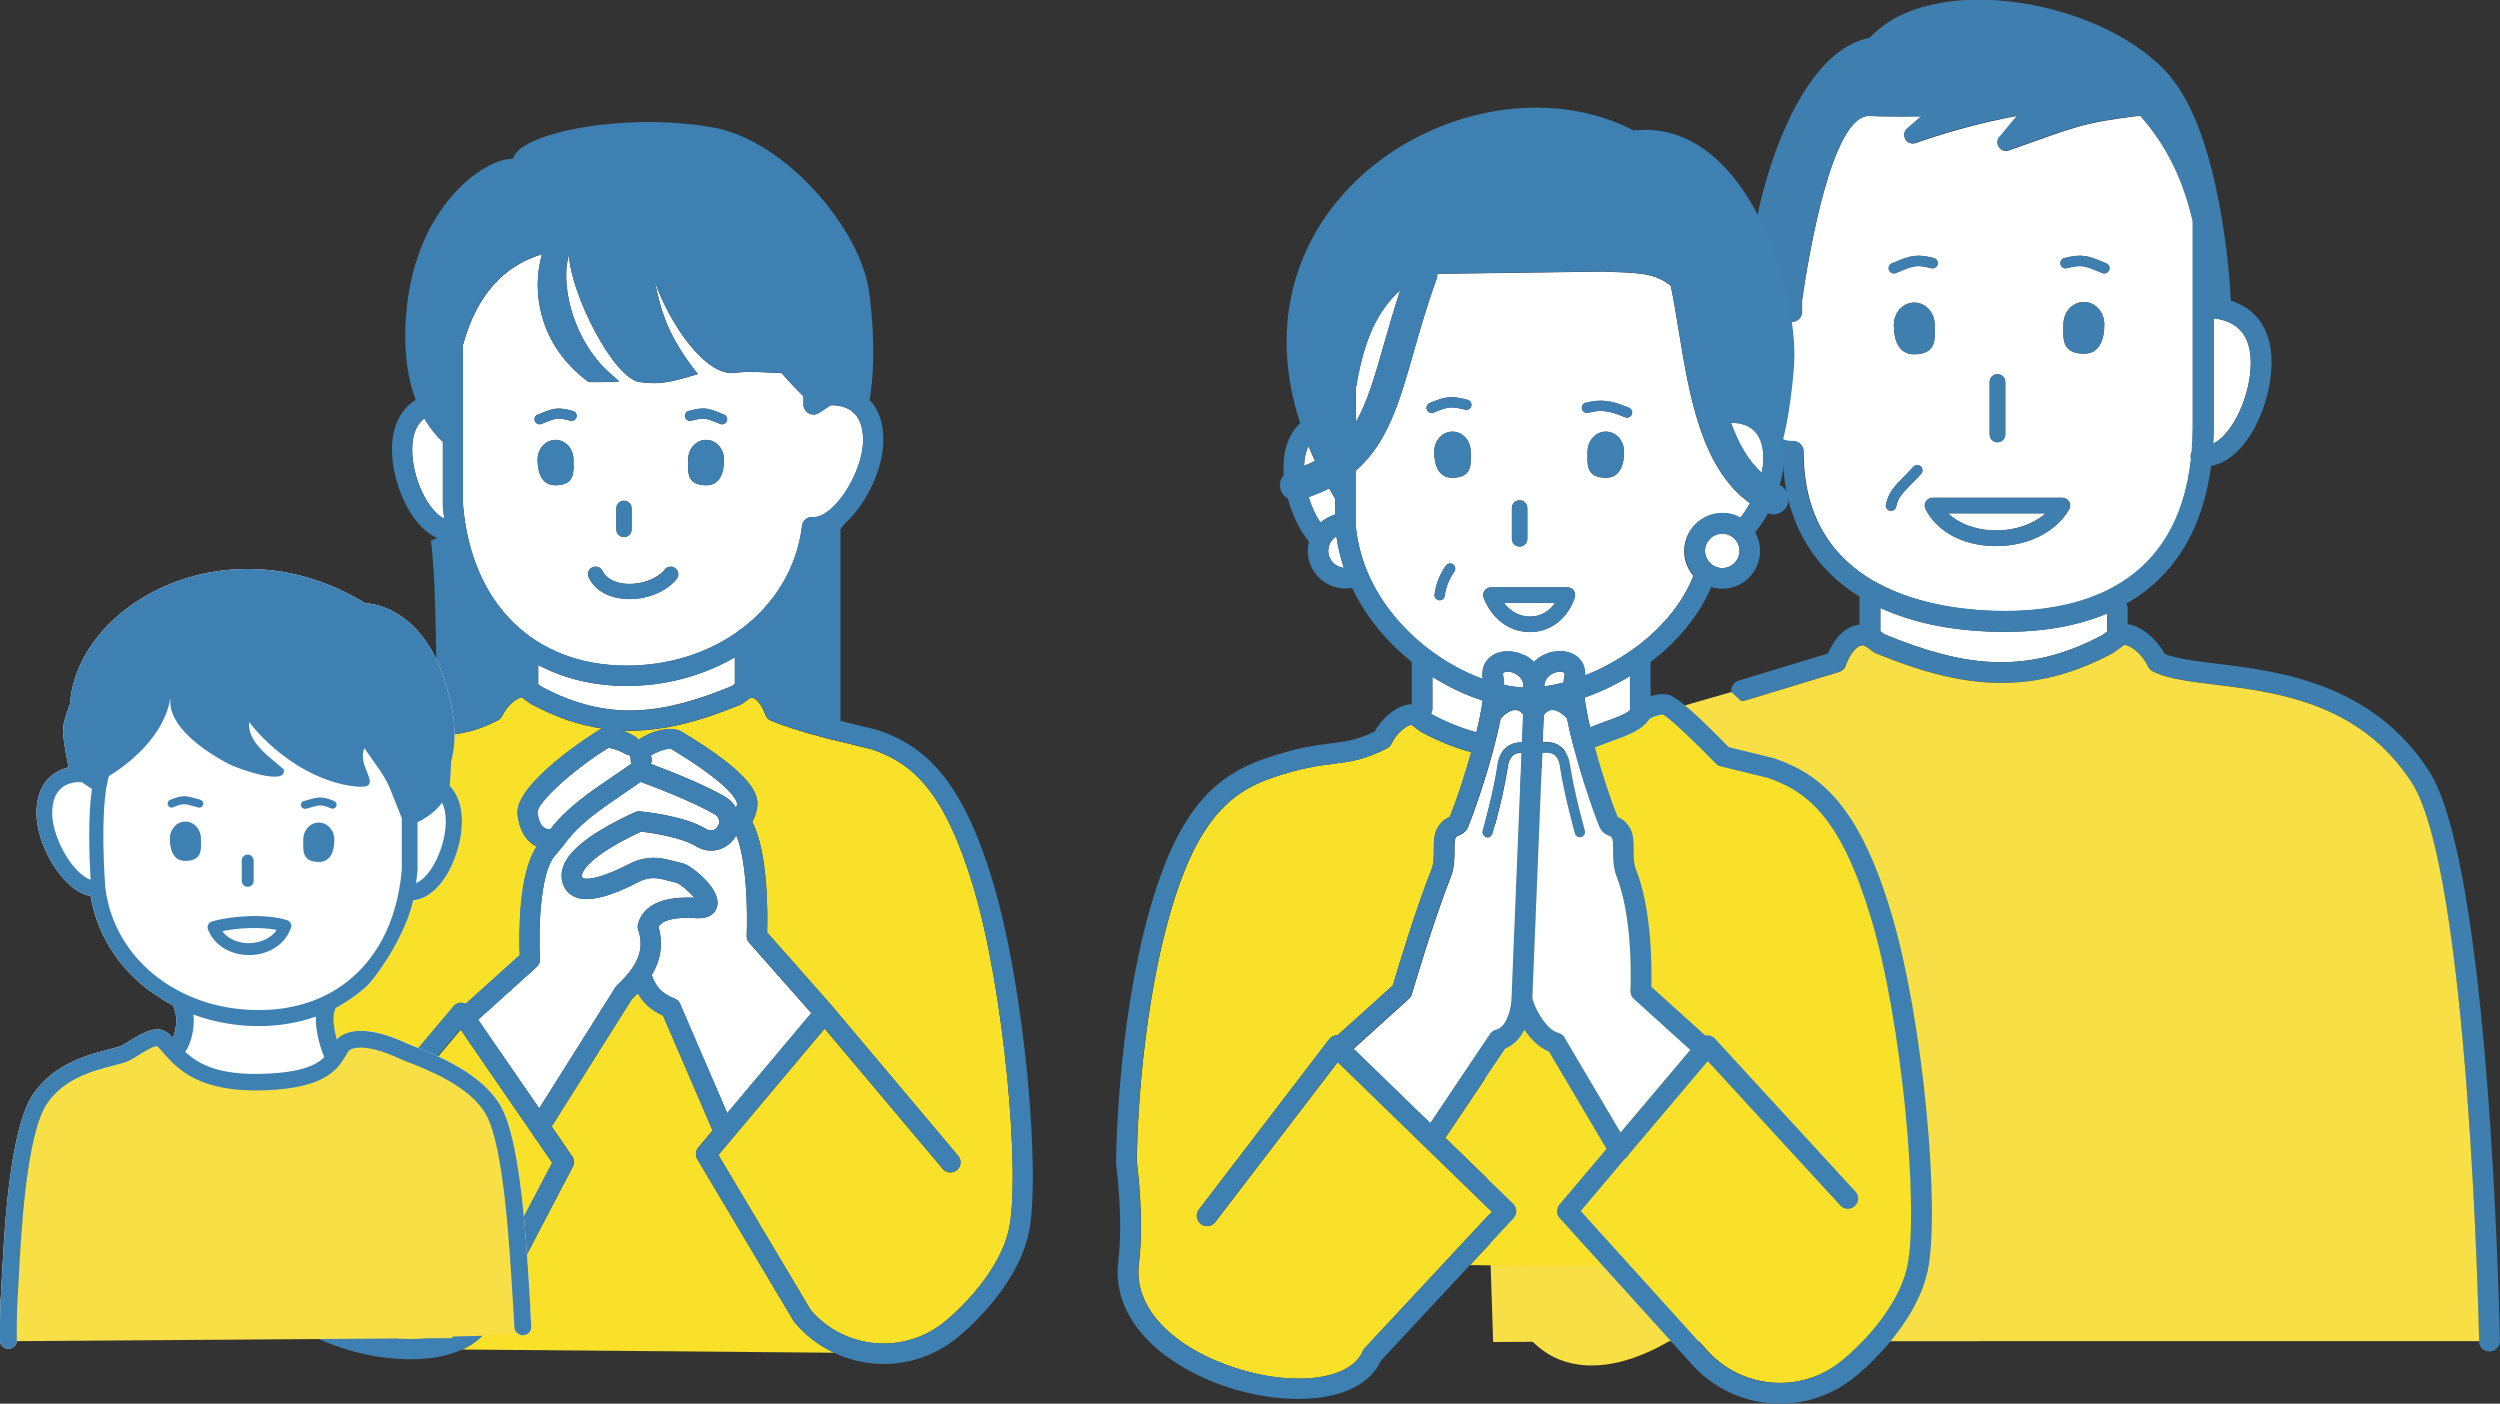 <?xml version="1.0" encoding="UTF-8"?>
<svg id="_レイヤー_2" data-name="レイヤー 2" xmlns="http://www.w3.org/2000/svg" viewBox="0 0 249.44 140.05">
  <rect x="0" y="0" width="249.44" height="140.05" fill="#333333" stroke="none"/>
  <defs>
    <style>
      .cls-1 {
        fill: #3e80b2;
      }

      .cls-2 {
        fill: #fff;
      }

      .cls-3 {
        fill: #f8e128;
      }

      .cls-4 {
        fill: #3e7fb0;
      }

      .cls-5 {
        fill: #f7df45;
      }
    </style>
  </defs>
  <g id="_修正" data-name="修正">
    <g>
      <path class="cls-2" d="M73.01,68.47s.08-.06.12-.09c.06-.04.12-.09.19-.15v-2.65c-3.18,1.85-6.93,2.86-10.79,2.86-3.3,0-6.27-.73-8.83-2.09v1.92l.34.25c6.77,3.62,12.29,2.67,18.96-.06Z"/>
      <path class="cls-3" d="M94.06,116.62l-11.78-13.99-10.6,12.61,9.21,15.47c3.41,3.98,9.42,4.48,13.44,1.1,0,0,0,0,.01,0,0,0,0,0,.01-.01.05-.04,5.22-4.2,6.31-9.14,1.18-5.36-.46-23.96-3.56-34.21-2.86-9.46-5.98-12.25-10.08-13.67l-4.63-1.13s0,0,0,0c0,0,0,0,0,0-2.26-.59-4.36-1.26-5.48-1.74-.27-.12-.48-.34-.56-.62-.16-.49-.72-1.6-1.34-1.67-.15-.02-.46.23-.62.36-.18.14-.34.27-.55.35-4.05,1.66-7.83,2.72-11.73,2.57.77.27,1.36.66,1.37.67.09.08.16.17.21.27,1.19-.86,3.23-1.48,4.34-.82,6.92,4.17,7.66,6.15,7.53,7.41-.06.57-.23,1.09-.51,1.57,1.6,3.02,1.55,9.24,1.49,11.04l6.51,7.37s0,0,0,.01c0,0,0,0,0,0l12.55,14.91c.36.43.3,1.06-.12,1.42-.43.36-1.06.3-1.42-.12Z"/>
      <path class="cls-3" d="M49.14,131.73c-.58,1.35-1.66,2.3-3.03,2.92l37.13.32c-1.47-.69-2.83-1.7-3.94-3.02-.04-.04-.07-.09-.1-.13l-9.62-16.16c-.22-.37-.18-.84.09-1.17l1.43-1.7-4.94-11.46c-1.25-.58-2-1.32-2.52-2.24-.19.2-.38.4-.6.6l-8,12.7,2.05,2.98c.21.31.24.71.06,1.04l-8.02,15.31Z"/>
      <path class="cls-2" d="M47.71,101.75l6.09,8.84,7.6-12.07c.05-.07.1-.14.16-.2.66-.62,1.16-1.18,1.53-1.73.86-1.27,1.05-2.48.59-3.81-.07-.19-.07-.4-.02-.59.75-2.72,4.23-2.65,5.37-2.63.04,0,.09,0,.13.01.04,0,.08.01.12.02-.43-.55-1.22-1.26-1.73-1.51l-1.56-.38c-.76-.18-1.55-.09-2.23.27-2.81,1.47-4.89,2.01-6.17,1.6-.57-.18-1.01-.55-1.28-1.06-.32-.63-.37-1.33-.12-2.03.59-1.72,2.94-3.5,7.16-5.44.16-.07.34-.11.51-.09.18.02,4.37.4,6.64,1.78.31.19.68.16.93-.06l.05-.05c.2-.19.3-.45.27-.72-.03-.27-.18-.5-.41-.64-2.32-1.33-6.09-2.76-7.42-3.25-.51.35-1,.68-1.47,1.01-2.62,1.78-4.7,3.19-6.21,5.3-.01.02-.03.04-.04.05l-.88,1.06s0,0,0,0c0,0,0,0,0,0-1.39,1.64-1.62,7.14-1.44,10.23.02.31-.1.6-.33.81l-5.84,5.27Z"/>
      <path class="cls-2" d="M73.46,83.34c-.15.28-.35.54-.6.77l-.05.05c-.92.83-2.26.95-3.34.29-1.44-.88-4.25-1.33-5.51-1.47-4.88,2.28-5.71,3.75-5.85,4.15-.08.22-.04.35.01.45,0,.01.02.03.09.06.52.16,2.05-.12,4.63-1.46,1.11-.58,2.4-.74,3.63-.44l1.65.4c.05.01.11.03.16.05.99.42,3.74,2.62,3.26,4.29-.18.64-.78,1.34-2.61,1.09-2.4-.03-3.03.52-3.23.91.48,1.67.25,3.25-.67,4.81.41,1.15.92,1.81,2.28,2.35.25.1.45.29.55.54l4.7,10.9,8.39-9.99-6.2-7.02c-.17-.2-.26-.45-.25-.71.09-2.08.04-7.46-1.04-10Z"/>
      <path class="cls-2" d="M72.37,79.51c.47.27.84.66,1.08,1.11.04-.13.07-.26.09-.41,0-.06.07-1.48-6.56-5.48-.34-.12-1.45.26-2.04.65.06.13.09.27.09.42s-.03.29-.09.42c1.58.59,5.12,1.95,7.43,3.28Z"/>
      <path class="cls-2" d="M62.81,75.32c-.2,0-.4-.06-.58-.18-.38-.23-1.25-.54-1.55-.5-3.36,2.04-7.11,5.44-7.05,6.42.07.73.29,1.24.63,1.5.17.13.39.2.64.2,1.68-2.18,3.79-3.62,6.43-5.41.54-.37,1.1-.75,1.68-1.15-.06-.13-.09-.27-.09-.42,0-.05,0-.1.01-.14-.06-.1-.1-.2-.13-.31Z"/>
      <path class="cls-2" d="M62.22,75.13s-.05-.04-.08-.06c.01.01.04.04.08.06Z"/>
      <path class="cls-2" d="M46.2,34.36v16c.83,9.91,7.09,16.06,16.33,16.06,4.21,0,8.04-1.24,11.04-3.36.1-.12.23-.21.37-.27,3.34-2.49,5.59-6.11,6.09-10.33,0-.03.01-.05.02-.08,0-.03.01-.07.02-.1,0-.03.02-.06.03-.08.01-.03.03-.07.05-.1.01-.02.03-.04.04-.06.02-.03.04-.07.07-.1.01-.01.03-.03.04-.04.03-.03.07-.07.1-.1,0,0,.02-.01.03-.02.04-.03.09-.06.14-.09,0,0,.01,0,.02,0,.05-.03.1-.05.16-.06,0,0,.02,0,.03,0,.05-.01.11-.02.16-.03.02,0,.05,0,.07,0,.04,0,.07,0,.11,0,.53.04,1.19-.27,1.88-.9,1.72-1.57,3.12-4.61,3.12-6.77,0-2.88-1.71-3.49-3.14-3.49-.04,0-.08,0-.11,0-.06.04-.15.1-.24.16-.2.14-.49.34-.92.61-.02.01-.04.02-.06.03-.03.02-.07.04-.11.05-.03.01-.06.02-.09.03-.03,0-.06.02-.09.03-.04,0-.08,0-.12.01-.02,0-.04,0-.07,0,0,0,0,0-.01,0-.04,0-.08,0-.12-.01-.02,0-.05,0-.07,0-.03,0-.07-.02-.1-.03-.03,0-.06-.02-.09-.03-.03-.01-.06-.03-.09-.05-.03-.02-.06-.03-.08-.05-.03-.02-.05-.04-.07-.06-.03-.02-.05-.04-.08-.07-.02-.02-.03-.04-.05-.06-.03-.03-.06-.06-.08-.1,0,0,0,0,0,0-.01-.02-.02-.04-.03-.06-.02-.04-.04-.07-.06-.11-.01-.03-.02-.06-.03-.09,0-.03-.02-.06-.03-.1,0-.04,0-.08-.01-.12,0-.02,0-.04,0-.07v-.8c-.75-.72-1.48-1.51-2.2-2.34-1.2.03-2.95-.24-4.6,0-2.98.41-6.58-4.92-8.05-9.16.67,3.22,1.39,5.58,4.31,9.28-2.12.6-3.49,1.15-5.83.79-2.63-.4-6.87-8.85-7.03-12.7-.82,2.67.17,7.69,3.32,11.08.47.51,1.71,1.57,1.71,1.57,0,0-2.94.15-3.14,0-4.84-3.6-5.67-8.93-4.58-12.7-3.82,1.16-6.51,4.07-7.87,9.01ZM70.45,48.42c-2.04-.01-1.79-1.47-1.79-2.56s.8-1.97,1.79-1.97,1.79.88,1.79,1.97-.29,2.57-1.79,2.56ZM68.73,41c1.56-.4,1.88-.3,3.35.31l.16.06c.26.11.38.4.27.66-.08.19-.27.31-.47.31-.06,0-.13-.01-.19-.04l-.16-.06c-1.33-.55-1.43-.59-2.72-.26-.27.07-.54-.09-.61-.36-.07-.27.09-.54.36-.61ZM61.5,50.72c0-.42.34-.76.76-.76s.76.34.76.76v2.11c0,.42-.34.76-.76.76s-.76-.34-.76-.76v-2.11ZM59.1,56.61c.38-.18.83-.03,1.01.35.47.95,1.57,1.21,2.18,1.27,1.54.17,3.28-.44,4.04-1.41.26-.33.74-.38,1.06-.12.33.26.38.74.12,1.06-.98,1.23-2.84,2.01-4.7,2.01-.23,0-.46-.01-.69-.04-1.6-.17-2.8-.92-3.38-2.11-.18-.38-.03-.83.35-1.01ZM55.43,48.42c-1.5,0-1.79-1.47-1.79-2.56s.8-1.97,1.79-1.97,1.79.88,1.79,1.97.25,2.54-1.79,2.56ZM53.65,41.37l.16-.06c1.47-.61,1.79-.71,3.35-.31.27.07.43.34.36.61s-.34.43-.61.36c-1.28-.33-1.39-.28-2.72.26l-.16.06c-.06.03-.13.04-.19.04-.2,0-.39-.12-.47-.31-.11-.26.02-.55.27-.66Z"/>
      <path class="cls-3" d="M59.68,72.88c.14-.08.29-.14.44-.18-2.28-.33-4.61-1.1-7.09-2.43-.04-.02-.08-.05-.12-.07l-.85-.62c-.41.05-1.37.67-1.94,1.84-.1.2-.25.36-.45.46-2.21,1.13-3.61,1.31-5.24,1.51-1.47.19-3.14.4-5.99,1.37-4.18,1.43-7.5,4.3-10.12,13.66-3.01,10.78-3.16,22.95-3.16,23.95.09.7.73,5.8.21,9.99-.65,5.18,4.84,9.04,10.57,10.56,5.5,1.46,10.28.62,11.38-2,.01-.03.02-.05.04-.08l7.76-14.8-2.08-3.02s0,0,0-.01l-7.07-10.27-13.13,15.59c-.36.43-1,.48-1.42.12-.43-.36-.48-1-.12-1.42l13.98-16.6c.2-.24.51-.38.82-.36.14,0,.27.05.39.11l5.39-4.86c-.08-1.91-.17-8.13,1.7-10.84-.17-.09-.34-.18-.5-.3-.56-.42-1.25-1.27-1.42-2.9-.33-3.16,7.97-8.32,8.05-8.37Z"/>
      <path class="cls-2" d="M42.34,41.75c-.81.63-1.21,1.65-1.21,3.07,0,2.92,1.54,6.08,3.2,6.95-.06-.42-.11-.85-.14-1.29,0-.03,0-.06,0-.08v-6.32c-.54-.48-1.21-1.23-1.84-2.33Z"/>
      <path class="cls-1" d="M57.22,45.86c0-1.09-.8-1.97-1.79-1.97s-1.79.88-1.79,1.97.29,2.57,1.79,2.56c2.04-.01,1.79-1.47,1.79-2.56Z"/>
      <path class="cls-1" d="M53.84,42.34c.06,0,.13-.01.19-.04l.16-.06c1.33-.55,1.43-.59,2.72-.26.27.07.54-.09.61-.36s-.09-.54-.36-.61c-1.56-.4-1.88-.3-3.35.31l-.16.06c-.26.11-.38.4-.27.66.08.19.27.31.47.31Z"/>
      <path class="cls-1" d="M72.24,45.86c0-1.09-.8-1.97-1.79-1.97s-1.79.88-1.79,1.97-.25,2.54,1.79,2.56c1.5,0,1.79-1.47,1.79-2.56Z"/>
      <path class="cls-1" d="M68.98,41.97c1.28-.33,1.39-.28,2.72.26l.16.06c.06.03.13.04.19.04.2,0,.39-.12.47-.31.11-.26-.02-.55-.27-.66l-.16-.06c-1.47-.61-1.79-.71-3.35-.31-.27.07-.43.34-.36.61.07.27.34.43.61.36Z"/>
      <path class="cls-1" d="M63.01,52.83v-2.11c0-.42-.34-.76-.76-.76s-.76.34-.76.76v2.11c0,.42.34.76.76.76s.76-.34.76-.76Z"/>
      <path class="cls-1" d="M62.13,59.74c.23.02.46.04.69.04,1.86,0,3.72-.78,4.7-2.01.26-.33.2-.8-.12-1.06-.33-.26-.8-.2-1.06.12-.77.97-2.51,1.58-4.04,1.41-.61-.07-1.71-.32-2.18-1.27-.18-.38-.64-.53-1.01-.35-.38.18-.53.64-.35,1.01.58,1.19,1.78,1.94,3.38,2.11Z"/>
      <path class="cls-1" d="M37.78,72.84c-4.79,1.64-8.56,4.82-11.41,15.03-3.2,11.46-3.24,24.43-3.24,24.56,0,.05,0,.09,0,.14,0,.05.73,5.39.21,9.54-.8,6.39,5.48,11.01,12.05,12.76,1.8.48,3.72.75,5.57.75,1.89,0,3.68-.29,5.14-.96,1.37-.62,2.45-1.57,3.03-2.92l8.02-15.31c.17-.33.15-.73-.06-1.04l-2.05-2.98,8-12.7c.21-.2.41-.41.6-.6.52.92,1.27,1.67,2.52,2.24l4.94,11.46-1.43,1.7c-.28.33-.31.8-.09,1.17l9.62,16.16s.06.09.1.13c1.12,1.33,2.47,2.33,3.94,3.02,1.55.73,3.24,1.1,4.93,1.1,2.63,0,5.27-.89,7.43-2.7,0,0,0,0,0,0,.24-.19,5.78-4.64,7.03-10.29,1.24-5.64-.34-24.45-3.6-35.23-3.11-10.28-6.81-13.43-11.4-15.01-.03,0-.06-.02-.09-.03l-3.68-.9v-19.09s.15-.34.51-.67c2.15-1.97,3.77-5.52,3.77-8.26,0-1.84-.55-3.14-1.38-4.02.34-1.87.65-5.29-.03-10.68-.77-6.2-8.26-15.22-15.67-16.51-8.79-1.54-19.33.57-19.88,3.16-2.59-.18-9.73,4.5-10.64,15.33-.33,3.83.16,6.66.93,8.71-1.53.97-2.36,2.65-2.36,4.93,0,3.19,1.71,7.6,4.5,8.85l-.61.25c.56,4.47.56,14.34.54,17.53-1.39.19-3.13.48-5.76,1.38ZM63.66,92.19c-.05.2-.05.4.02.59.45,1.33.27,2.54-.59,3.81-.37.55-.87,1.11-1.53,1.73-.06.06-.12.12-.16.2l-7.6,12.07-6.09-8.84,5.84-5.27c.23-.21.35-.5.33-.81-.18-3.09.06-8.59,1.44-10.23,0,0,0,0,0,0,0,0,0,0,0,0l.88-1.06s.03-.04.04-.05c1.52-2.11,3.59-3.52,6.21-5.3.47-.32.96-.66,1.47-1.01,1.33.49,5.11,1.92,7.42,3.25.23.14.39.37.41.64.03.27-.07.54-.27.72l-.05.05c-.25.22-.62.25-.93.06-2.28-1.38-6.47-1.76-6.64-1.78-.18-.02-.35.02-.51.09-4.22,1.95-6.57,3.73-7.16,5.44-.24.7-.2,1.4.12,2.03.26.51.7.88,1.28,1.06,1.28.41,3.36-.13,6.17-1.6.68-.35,1.47-.45,2.23-.27l1.56.38c.51.25,1.3.96,1.73,1.51-.04,0-.08-.01-.12-.02-.04,0-.09-.01-.13-.01-1.14-.02-4.62-.09-5.37,2.63ZM62.23,75.14c.17.12.38.18.58.18.03.11.07.22.13.31,0,.05-.01.1-.01.14,0,.15.03.29.09.42-.58.4-1.14.79-1.68,1.15-2.64,1.79-4.75,3.23-6.43,5.41-.25,0-.47-.07-.64-.2-.34-.26-.56-.78-.63-1.5-.06-.97,3.69-4.38,7.05-6.42.3-.04,1.17.28,1.55.5ZM62.14,75.07s.05.04.08.06c-.04-.03-.06-.05-.08-.06ZM64.94,75.39c.59-.39,1.7-.77,2.04-.65,6.63,4,6.57,5.42,6.56,5.48-.02.15-.05.28-.09.41-.25-.46-.61-.84-1.08-1.11-2.32-1.33-5.85-2.7-7.43-3.28.06-.13.09-.27.09-.42s-.04-.29-.09-.42ZM67.86,100.17c-.11-.25-.3-.44-.55-.54-1.36-.54-1.86-1.19-2.28-2.35.92-1.56,1.15-3.14.67-4.81.2-.39.83-.93,3.23-.91,1.83.25,2.43-.45,2.61-1.09.47-1.68-2.27-3.87-3.26-4.29-.05-.02-.1-.04-.16-.05l-1.65-.4c-1.23-.3-2.52-.14-3.63.44-2.58,1.35-4.11,1.63-4.63,1.46-.08-.02-.08-.04-.09-.06-.05-.1-.09-.23-.01-.45.14-.4.97-1.87,5.85-4.15,1.26.14,4.07.59,5.51,1.47,1.08.66,2.42.54,3.34-.29l.05-.05c.25-.22.45-.48.6-.77,1.08,2.54,1.13,7.93,1.04,10-.01.26.08.52.25.71l6.2,7.02-8.39,9.99-4.7-10.9ZM87.02,74.77c4.1,1.41,7.22,4.21,10.08,13.67,3.1,10.25,4.74,28.85,3.56,34.21-1.09,4.94-6.26,9.1-6.31,9.14,0,0,0,0-.01.01,0,0,0,0-.01,0-4.02,3.38-10.03,2.89-13.44-1.1l-9.21-15.47,10.6-12.61,11.78,13.99c.36.43,1,.48,1.42.12.43-.36.48-1,.12-1.42l-12.55-14.91s0,0,0,0c0,0,0,0,0-.01l-6.51-7.37c.05-1.8.11-8.02-1.49-11.04.27-.47.45-1,.51-1.57.13-1.26-.61-3.24-7.53-7.41-1.11-.66-3.14-.04-4.34.82-.05-.1-.12-.19-.21-.27-.01,0-.6-.4-1.37-.67,3.9.15,7.68-.92,11.73-2.57.21-.08.37-.21.55-.35.17-.13.48-.38.62-.36.63.07,1.19,1.18,1.34,1.67.09.28.29.51.56.62,1.12.48,3.22,1.15,5.48,1.74,0,0,0,0,0,0,0,0,0,0,0,0l4.63,1.13ZM54.04,68.52l-.34-.25v-1.92c2.56,1.35,5.54,2.09,8.83,2.09,3.86,0,7.61-1,10.79-2.86v2.65c-.07.05-.13.1-.19.15-.05.04-.09.07-.12.09-6.68,2.73-12.19,3.68-18.96.06ZM46.2,34.36c1.36-4.94,4.04-7.85,7.87-9.01-1.09,3.78-.26,9.1,4.58,12.7.2.15,3.14,0,3.14,0,0,0-1.24-1.06-1.71-1.57-3.15-3.39-4.14-8.41-3.32-11.08.16,3.85,4.41,12.3,7.03,12.7,2.34.36,3.71-.19,5.83-.79-2.92-3.69-3.64-6.06-4.31-9.28,1.47,4.25,5.07,9.57,8.05,9.16,1.65-.23,3.4.04,4.6,0,.73.83,1.46,1.61,2.2,2.34v.8s0,.04,0,.07c0,.04,0,.08.01.12,0,.03.02.06.03.1,0,.03.02.06.03.09.02.04.04.07.06.11.01.02.02.04.03.06,0,0,0,0,0,0,.02.04.05.07.08.1.02.02.03.04.05.06.02.02.05.04.08.07.02.02.05.04.07.06.03.02.06.03.08.05.03.02.06.03.09.05.03.01.06.02.09.03.03.01.06.02.1.03.02,0,.05,0,.07,0,.04,0,.08.01.12.01,0,0,0,0,.01,0,.02,0,.04,0,.07,0,.04,0,.08,0,.12-.01.03,0,.06-.02.09-.03.03,0,.06-.02.09-.03.04-.01.07-.03.11-.05.02-.01.04-.02.06-.03.43-.27.71-.47.92-.61.09-.06.18-.13.24-.16.03,0,.07,0,.11,0,1.43,0,3.14.6,3.14,3.49,0,2.16-1.4,5.2-3.12,6.77-.69.63-1.36.94-1.88.9-.04,0-.07,0-.11,0-.02,0-.05,0-.07,0-.05,0-.11.02-.16.03,0,0-.02,0-.03,0-.06.02-.11.04-.16.06,0,0-.01,0-.02,0-.05.03-.09.06-.14.09,0,0-.02.01-.03.02-.04.03-.07.06-.1.1-.01.01-.03.02-.04.04-.03.03-.05.07-.07.1-.01.02-.03.04-.04.06-.02.03-.03.07-.05.1-.01.03-.02.05-.03.08-.01.03-.02.07-.02.1,0,.03-.01.05-.02.08-.51,4.22-2.76,7.84-6.09,10.33-.15.06-.27.15-.37.27-3.01,2.12-6.83,3.36-11.04,3.36-9.24,0-15.5-6.15-16.33-16.06v-16ZM41.13,44.82c0-1.42.4-2.44,1.21-3.07.63,1.09,1.31,1.84,1.84,2.33v6.32s0,.06,0,.08c.04.44.09.86.14,1.29-1.66-.87-3.2-4.03-3.2-6.95ZM44.42,73.38c1.63-.2,3.03-.38,5.24-1.51.2-.1.35-.26.45-.46.57-1.18,1.54-1.8,1.94-1.84l.85.62s.08.05.12.07c2.47,1.33,4.81,2.1,7.09,2.43-.15.04-.3.1-.44.18-.08.05-8.38,5.21-8.05,8.37.17,1.64.86,2.48,1.42,2.9.16.12.33.22.5.3-1.86,2.71-1.77,8.93-1.7,10.84l-5.39,4.86c-.12-.06-.25-.1-.39-.11-.31-.02-.62.12-.82.36l-13.98,16.6c-.36.43-.3,1.06.12,1.42.43.36,1.06.3,1.42-.12l13.13-15.59,7.07,10.27s0,0,0,.01l2.08,3.02-7.76,14.8s-.03.05-.04.08c-1.09,2.62-5.88,3.46-11.38,2-5.73-1.52-11.21-5.38-10.57-10.56.52-4.19-.11-9.29-.21-9.99,0-1,.15-13.17,3.16-23.95,2.61-9.36,5.94-12.23,10.12-13.66,2.85-.97,4.52-1.18,5.99-1.37Z"/>
    </g>
    <g>
      <g>
        <path class="cls-2" d="M188.03,63.29c7.66,3.13,13.98,4.22,21.76.06l.44-.33v-1.81c-2.86,1.21-6.27,1.83-10.19,1.83-4.87,0-9.05-.83-12.43-2.39v2.32c.1.07.19.14.26.2.06.05.11.09.15.12Z"/>
        <path class="cls-2" d="M191.67,11.61c-2.26.03-4.1.02-5.09-.04-3.77-.24-6.11,13.83-6.77,18.39v1.13s0,.05,0,.07c0,.04,0,.08-.01.12,0,.03-.02.07-.03.1,0,.03-.02.06-.03.1-.02.04-.04.08-.06.11-.01.02-.02.04-.03.06,0,0,0,0,0,0-.02.04-.05.07-.08.1-.02.02-.03.04-.05.06-.02.03-.05.05-.08.07-.02.02-.05.04-.07.06-.03.02-.06.03-.09.05-.03.02-.05.03-.08.05-.03.01-.07.02-.1.03-.03,0-.06.02-.09.03-.03,0-.06,0-.09.01-.04,0-.08.01-.12.01,0,0,0,0-.01,0-.03,0-.05,0-.08,0-.04,0-.08,0-.12-.01-.03,0-.07-.02-.1-.03-.03,0-.06-.02-.09-.03-.04-.02-.07-.04-.11-.06-.02-.01-.04-.02-.06-.03-.49-.31-.81-.54-1.05-.69-.12-.08-.24-.16-.31-.21-.04,0-.09,0-.16,0-1.68,0-3.69.71-3.69,4.09,0,2.49,1.61,6,3.59,7.81.81.74,1.6,1.12,2.23,1.06.01,0,.03,0,.04,0,.02,0,.03,0,.05,0,.02,0,.04,0,.06,0,.04,0,.07,0,.1.01.03,0,.07.01.1.02.03,0,.07.02.1.03.03.01.06.02.09.04.03.02.06.03.09.05.03.02.05.03.08.05.03.02.06.04.08.07.02.02.04.04.06.07.02.03.05.05.07.08.02.03.04.05.05.08.02.03.03.06.05.09.01.03.03.06.04.09.01.03.02.06.03.1,0,.03.02.07.02.11,0,.02,0,.04.01.06,0,.02,0,.03,0,.05,0,.02,0,.03,0,.05,0,6.73,3.09,10.65,7,12.91.09.03.16.08.24.13,4.38,2.44,9.71,2.87,12.86,2.87,7.91,0,17.21-2.73,18.58-15.15-.03-.1-.04-.21-.04-.32,0-.15.05-.28.11-.41.07-.8.1-1.63.1-2.51v-20.51c-.88-3.82-2.45-7.4-5.26-10.54-5.99.75-6.37,1.1-13.07,3.46-.88.35-1.58-.8-.86-1.42l1.68-2.02c-3.43.64-6.8,1.54-10.12,2.7-.88.35-1.58-.8-.86-1.42l1.38-1.2ZM191.68,47.28c-.4.43-.73.78-1.03,1.08-.89.91-1.26,1.28-1.46,2.2-.05.24-.27.41-.51.41-.04,0-.07,0-.11-.01-.28-.06-.46-.34-.4-.62.27-1.21.82-1.77,1.73-2.7.29-.29.62-.63,1.01-1.06.19-.21.52-.23.74-.03.21.19.23.52.03.74ZM188.96,32.43c0-1.24.91-2.24,2.04-2.24s2.04,1,2.04,2.24.29,2.9-2.04,2.92c-1.71.01-2.04-1.68-2.04-2.92ZM207.92,35.29c-2.33-.02-2.04-1.68-2.04-2.92s.91-2.24,2.04-2.24,2.04,1,2.04,2.24-.33,2.93-2.04,2.92ZM205.97,25.75c1.8-.46,2.4-.22,3.98.44l.21.09c.27.11.39.41.28.68-.08.2-.28.32-.48.32-.07,0-.13-.01-.2-.04l-.21-.09c-1.54-.63-1.86-.77-3.32-.39-.28.07-.56-.1-.63-.38s.1-.56.38-.63ZM205.77,49.66c.28,0,.54.15.68.39.14.24.14.54,0,.78-1.35,2.27-4.11,3.65-7.26,3.65-.12,0-.24,0-.36,0-3.06-.1-5.57-1.48-6.69-3.69-.12-.24-.11-.53.03-.76.14-.23.39-.37.67-.37h12.95ZM198.52,38.11c0-.43.35-.78.78-.78s.78.35.78.78v5.24c0,.43-.35.78-.78.78s-.78-.35-.78-.78v-5.24ZM192.95,25.75c.28.07.45.35.38.63s-.35.45-.63.38c-1.47-.38-1.79-.24-3.32.39l-.21.09c-.06.03-.13.04-.2.04-.2,0-.4-.12-.48-.32-.11-.27.02-.57.28-.68l.21-.09c1.58-.65,2.17-.9,3.98-.44Z"/>
        <path class="cls-2" d="M220.87,31.76v10.82c0,.58-.02,1.14-.05,1.69,2.04-1.02,3.75-4.93,3.75-8.06,0-2.68-1.22-4.15-3.71-4.45Z"/>
        <path class="cls-2" d="M194.37,51.22c1.05,1.01,2.66,1.64,4.5,1.7,2.05.07,3.96-.58,5.24-1.7h-9.74Z"/>
        <path class="cls-4" d="M209.96,32.37c0-1.24-.91-2.24-2.04-2.24s-2.04,1-2.04,2.24-.29,2.9,2.04,2.92c1.71.01,2.04-1.68,2.04-2.92Z"/>
        <path class="cls-4" d="M206.22,26.76c1.47-.38,1.79-.24,3.32.39l.21.09c.06.03.13.04.2.04.2,0,.4-.12.48-.32.11-.27-.02-.57-.28-.68l-.21-.09c-1.58-.65-2.17-.9-3.98-.44-.28.07-.45.35-.38.63s.35.45.63.38Z"/>
        <path class="cls-4" d="M193.04,32.43c0-1.24-.91-2.24-2.04-2.24s-2.04,1-2.04,2.24.33,2.93,2.04,2.92c2.33-.02,2.04-1.68,2.04-2.92Z"/>
        <path class="cls-4" d="M188.96,27.28c.07,0,.13-.01.2-.04l.21-.09c1.54-.63,1.85-.77,3.32-.39.28.07.56-.1.63-.38s-.1-.56-.38-.63c-1.8-.46-2.4-.22-3.98.44l-.21.09c-.27.11-.39.41-.28.68.08.2.28.32.48.32Z"/>
        <path class="cls-4" d="M170.91,35.15c0,3.1,1.84,7.12,4.27,9.34.89.81,1.81,1.33,2.71,1.52.26,5.99,2.95,10.61,7.64,13.52v2.79c-1.78.22-2.75,1.96-3.14,2.88l-8.92,2.71c-.5.15-.79.64-.73,1.13,0,.05.02.11.03.16.17.55.75.86,1.3.69l9.41-2.86c.33-.1.58-.36.69-.68.2-.61.85-1.9,1.63-1.98.21-.03.56.25.79.43.19.15.38.29.6.38,8.04,3.29,15.13,4.54,23.64-.05.04-.02.08-.05.12-.08l1-.73c.49.03,1.66.74,2.36,2.17.1.2.26.37.46.47,1.46.75,3.57,1.01,6.23,1.33,6.09.75,14.43,1.77,19.61,9.75,5.76,8.87,6.72,54.8,6.74,55.77,0,0,0,.02,0,.02.01.57.47,1.02,1.04,1.02,0,0,.01,0,.02,0,.57-.01,1.03-.49,1.02-1.06-.04-1.93-.97-47.47-7.08-56.88-5.71-8.79-14.97-9.93-21.11-10.68-2.18-.27-4.08-.5-5.25-.99-.82-1.46-2.27-2.76-3.7-2.97v-1.54c0-.18-.05-.35-.13-.5,4.74-2.71,7.63-7.36,8.45-13.73,3.71-.72,6.04-6.35,6.04-10.32,0-3.19-1.45-5.35-4.06-6.19-.13-2.47-1.06-16.42-6.07-22.38-6.39-7.59-23.71-10.69-29.96-3.84-8.73,1.65-12.82,21.31-11.8,25.46-2.09.63-3.86,2.39-3.86,5.9ZM220.87,42.58v-10.82c2.49.3,3.71,1.77,3.71,4.45,0,3.13-1.71,7.04-3.75,8.06.03-.55.05-1.12.05-1.69ZM210.23,63.03l-.44.33c-7.78,4.16-14.1,3.07-21.76-.06-.05-.03-.1-.07-.15-.12-.07-.06-.16-.13-.26-.2v-2.32c3.38,1.56,7.56,2.39,12.43,2.39,3.93,0,7.33-.63,10.19-1.83v1.81ZM176.69,31.06c.06,0,.11,0,.16,0,.07.04.19.13.31.21.23.16.56.38,1.05.69.02.01.04.02.06.03.04.02.07.04.11.06.03.01.06.02.09.03.03,0,.07.02.1.03.04,0,.08,0,.12.01.03,0,.05,0,.08,0,0,0,0,0,.01,0,.04,0,.08,0,.12-.01.03,0,.06,0,.09-.01.03,0,.06-.02.09-.03.03-.01.07-.02.1-.03.03-.01.06-.03.08-.05.03-.02.06-.03.09-.05.03-.02.05-.04.07-.06.03-.02.06-.04.08-.07.02-.02.03-.04.05-.06.03-.03.06-.07.08-.1,0,0,0,0,0,0,.01-.02.02-.04.03-.06.02-.04.04-.07.06-.11.01-.03.02-.06.03-.1,0-.03.02-.06.03-.1,0-.04,0-.08.01-.12,0-.02,0-.05,0-.07v-1.13c.66-4.56,3-18.62,6.77-18.39.99.06,2.83.07,5.09.04l-1.38,1.2c-.72.62-.02,1.77.86,1.42,3.32-1.17,6.69-2.06,10.12-2.7l-1.68,2.02c-.72.62-.02,1.77.86,1.42,6.7-2.36,7.09-2.7,13.07-3.46,2.81,3.14,4.38,6.72,5.26,10.54v20.51c0,.88-.04,1.71-.1,2.51-.06.12-.1.26-.11.41,0,.11,0,.22.04.32-1.37,12.41-10.67,15.15-18.58,15.15-3.15,0-8.48-.43-12.86-2.87-.07-.05-.15-.1-.24-.13-3.91-2.26-7-6.18-7-12.91,0-.02,0-.03,0-.05,0-.02,0-.03,0-.05,0-.02,0-.04-.01-.06,0-.04-.01-.07-.02-.11,0-.03-.02-.06-.03-.1-.01-.03-.02-.06-.04-.09-.01-.03-.03-.06-.05-.09-.02-.03-.03-.05-.05-.08-.02-.03-.04-.06-.07-.08-.02-.02-.04-.04-.06-.07-.03-.02-.05-.05-.08-.07-.03-.02-.05-.04-.08-.05-.03-.02-.06-.03-.09-.05-.03-.01-.06-.03-.09-.04-.03-.01-.07-.02-.1-.03-.03,0-.06-.02-.1-.02-.03,0-.07,0-.1-.01-.02,0-.04,0-.06,0-.02,0-.03,0-.05,0-.01,0-.03,0-.04,0-.63.06-1.42-.32-2.23-1.06-1.98-1.81-3.59-5.32-3.59-7.81,0-3.38,2.01-4.09,3.69-4.09Z"/>
        <path class="cls-4" d="M200.08,43.35v-5.24c0-.43-.35-.78-.78-.78s-.78.35-.78.78v5.24c0,.43.35.78.78.78s.78-.35.78-.78Z"/>
        <path class="cls-4" d="M198.82,54.49c.12,0,.24,0,.36,0,3.15,0,5.91-1.38,7.26-3.65.14-.24.15-.54,0-.78-.14-.24-.4-.39-.68-.39h-12.95c-.27,0-.52.14-.67.37-.14.23-.15.52-.03.76,1.13,2.21,3.63,3.59,6.69,3.69ZM204.11,51.22c-1.28,1.13-3.19,1.77-5.24,1.7-1.84-.06-3.45-.69-4.5-1.7h9.74Z"/>
        <path class="cls-4" d="M188.68,50.96c.24,0,.45-.17.51-.41.2-.92.57-1.29,1.46-2.2.3-.3.63-.65,1.03-1.08.19-.21.18-.54-.03-.74-.21-.19-.54-.18-.74.03-.39.42-.72.76-1.01,1.06-.91.93-1.46,1.49-1.73,2.7-.06.28.12.56.4.62.04,0,.08.01.11.01Z"/>
      </g>
      <path class="cls-5" d="M247.36,133.83c-.02-.97-.98-46.9-6.74-55.77-5.18-7.98-13.52-9-19.61-9.75-2.66-.33-4.77-.58-6.23-1.33-.2-.1-.36-.27-.46-.47-.69-1.43-1.86-2.14-2.36-2.17l-1,.73s-.08.05-.12.08c-8.51,4.58-15.61,3.33-23.64.05-.22-.09-.4-.23-.6-.38-.23-.18-.58-.46-.79-.43-.78.08-1.43,1.37-1.63,1.98-.1.33-.36.58-.69.68l-9.41,2.86c-.12.04-.24.04-.36.03l-.98-.89c-2.54.73-5.12,1.47-7.23,2.08v.07c-8.79,2.69-18.16,6.75-17.86,19.08.39,15.9,1.33,43.62,1.33,43.62l3.94-.02c.8.77,1.69,1.38,2.67,1.77,3.98,1.57,8.36-.31,10.95-1.83h3.01s77.8-.01,77.8-.01Z"/>
    </g>
    <g>
      <path class="cls-2" d="M158.65,72.57s0,0,0,0c.57-.23,1.11-.42,1.59-.6,1.14-.41,1.91-.7,2.39-1.1v-3.42c-1.47.9-3.01,1.62-4.52,2.15.1.84.29,1.87.55,2.97Z"/>
      <path class="cls-2" d="M142.77,71.21l.08.06c1.52.81,2.99,1.4,4.46,1.8.28-1.16.5-2.26.63-3.17-1.67-.53-3.38-1.33-5.02-2.37v3.18c0,.19-.05.36-.14.51Z"/>
      <path class="cls-3" d="M183.63,120.27l-13.22-14.4s0,0-.01,0l-7.88,9.32c-.07.16-.19.3-.35.41l-4.41,5.22,12.36,13.67c3.49,4.14,9.65,4.67,13.76,1.2,0,0,0,0,.01,0,0,0,0,0,.01-.01.05-.04,5.32-4.28,6.43-9.31,1.2-5.46-.47-24.4-3.63-34.84-2.91-9.63-6.09-12.47-10.26-13.92l-4.71-1.15c-.19-.05-.36-.14-.49-.28-2.04-2.1-4.6-4.54-5.25-4.88-.28-.04-.86.14-1.32.36-.79,1.18-2.15,1.67-3.71,2.23-.48.17-.98.35-1.51.57-.09.04-.19.06-.28.07.7,2.58,1.59,5.26,2.27,6.97.27.11.7.32,1.13.94.47.67.47,1.54.47,2.37,0,.66,0,1.35.22,1.9,1.62,4.09,1.59,9.99,1.54,11.73l5.39,4.87c.06-.01.12-.02.18-.02.29,0,.58.12.78.33l14.02,15.26c.38.42.36,1.07-.06,1.45-.42.38-1.07.36-1.45-.06Z"/>
      <path class="cls-3" d="M160.3,114.63l-5.74-9.71c-.99-.39-1.82-1.24-2.45-2.17-.41.81-1.02,1.53-1.92,1.87l-5.98,8.91,6.78,6.58c.4.39.42,1.03.04,1.44l-4.36,4.68,13.29.11-4.34-4.8c-.34-.38-.35-.96-.02-1.35l4.7-5.56Z"/>
      <path class="cls-3" d="M124.39,136.83c5.6,1.49,10.47.63,11.59-2.03.05-.11.11-.22.2-.3l12.67-13.6-15.37-14.93-12.22,15.96c-.34.45-.99.54-1.44.19s-.54-.99-.19-1.44l13-16.99c.2-.26.51-.41.84-.4,0,0,0,0,0,0l5.51-4.97c.41-1.39,2.23-7.48,3.87-11.61.22-.55.22-1.23.22-1.9,0-.83,0-1.7.47-2.37.43-.62.86-.83,1.13-.94.64-1.59,1.46-4.04,2.13-6.45-1.66-.44-3.3-1.1-4.98-2.01-.04-.02-.08-.05-.12-.08l-.87-.64c-.42.05-1.4.68-1.98,1.88-.1.2-.26.36-.46.47-2.25,1.15-3.68,1.33-5.34,1.54-1.5.19-3.2.4-6.1,1.39-4.26,1.46-7.64,4.38-10.3,13.91-3.07,10.97-3.22,23.37-3.22,24.39.09.71.74,5.91.21,10.17-.66,5.28,4.93,9.2,10.76,10.75Z"/>
      <path class="cls-2" d="M131.2,45.99c-.23-.5-.44-.99-.64-1.48-.27.53-.42,1.19-.44,1.97.38-.15.75-.31,1.09-.49Z"/>
      <path class="cls-2" d="M131.75,52.15c.42-.37.92-.65,1.47-.81v-1.57c-.21-.35-.41-.69-.6-1.04-.63.32-1.31.61-2.05.87.29.95.7,1.83,1.18,2.55Z"/>
      <path class="cls-2" d="M171.84,51.19c.66,0,1.27.17,1.81.47.35-.44.67-.93.95-1.45-4.87-3.48-6.06-10.78-7.12-17.3-.25-1.55-.5-3.04-.78-4.39-1.72-1.42-3.7-1.27-6.74-1.42l-16.55.23c0,.18-.02.37-.09.55-.96,2.65-1.66,5.11-2.28,7.28-1.42,5-2.58,9.03-5.78,11.82v5.36c.66,7.7,6.94,13.33,12.68,15.41-.15-.9.13-1.7.79-2.22.85-.66,2.18-.72,3.33-.15.37.18.69.42.96.7.28-.28.6-.52.96-.7,1.14-.57,2.48-.51,3.33.15.58.45.86,1.12.83,1.88,1.63-.64,3.27-1.53,4.79-2.62.06-.06.13-.1.2-.14,2.53-1.87,4.7-4.31,5.83-7.2-.57-.66-.92-1.52-.92-2.46,0-2.08,1.69-3.77,3.77-3.77ZM145.1,57.04c-.5.7-.85,1.6-.94,2.39-.03.26-.25.46-.51.46-.02,0-.04,0-.06,0-.28-.03-.49-.29-.45-.57.11-.98.52-2.02,1.13-2.88.16-.23.49-.28.72-.12.23.16.28.49.12.72ZM144.92,47.67c-1.53.01-1.82-1.5-1.82-2.6s.81-2,1.82-2,1.82.9,1.82,2,.26,2.59-1.82,2.6ZM146.8,40.51c-.07.27-.35.44-.62.37-1.39-.35-1.65-.33-3.13.28-.06.03-.13.04-.2.04-.2,0-.39-.12-.48-.32-.11-.26.02-.56.28-.67,1.67-.69,2.17-.73,3.77-.32.27.07.44.35.37.62ZM150.85,50.69c0-.43.34-.77.77-.77s.77.35.77.77v3.07c0,.43-.34.77-.77.77s-.77-.35-.77-.77v-3.07ZM157.12,59.62c-.7,2.07-2.37,3.39-4.35,3.44-.04,0-.08,0-.12,0-2.02,0-3.78-1.29-4.61-3.4-.09-.24-.06-.51.08-.72s.38-.34.64-.34h7.63c.25,0,.48.12.63.32s.18.46.1.7ZM160.22,47.67c-2.08-.01-1.82-1.5-1.82-2.6s.81-2,1.82-2,1.82.9,1.82,2-.29,2.61-1.82,2.6ZM162.81,41.35c-.08.2-.27.32-.48.32-.07,0-.13-.01-.2-.04-1.54-.63-2.32-.8-3.67-.45-.27.07-.55-.1-.62-.37-.07-.27.1-.55.37-.62,1.64-.42,2.66-.19,4.32.5.26.11.39.41.28.67Z"/>
      <path class="cls-2" d="M135.28,42.12c1.16-2,1.89-4.57,2.82-7.82.47-1.63.98-3.43,1.61-5.36-2.66,2.43-3.72,5.67-4.43,9.82v3.36Z"/>
      <path class="cls-2" d="M172.71,42.19c.73,2.02,1.7,3.76,3.06,4.99.11-.5.17-.99.17-1.44,0-2.93-1.74-3.55-3.2-3.55-.01,0-.02,0-.03,0Z"/>
      <path class="cls-2" d="M152.73,61.52c1-.02,1.86-.52,2.43-1.37h-5.11c.67.89,1.63,1.39,2.67,1.37Z"/>
      <path class="cls-2" d="M149.42,76.33c.14-.95.54-1.62,1.2-1.98.41-.22.85-.29,1.26-.28.04-1.05.08-1.99.11-2.77-.21-.27-.45-.43-.72-.45-.48-.04-1.05.3-1.54.85-.17.9-.4,1.85-.65,2.81,0,0,0,0,0,0,0,0,0,.01,0,.02-.86,3.29-2.03,6.61-2.56,7.9-.28.69-.78.87-1.02.96-.12.04-.15.06-.27.23-.1.15-.1.78-.1,1.2,0,.78,0,1.74-.36,2.66-1.78,4.49-3.87,11.63-3.89,11.7-.05.18-.16.35-.3.48l-5.52,4.99,7.67,7.44,5.97-8.9c.14-.22.37-.37.62-.43,1.08-.25,1.53-2.23,1.53-3.25,0,0,0,0,0,0,0,0,0-.01,0-.02,0,0,0-.01,0-.02,0-.21.64-15.46.99-24.36-.25,0-.51.04-.72.16-.36.2-.58.61-.67,1.23-.41,2.78-1.46,6.53-1.5,6.69-.06.23-.27.37-.49.37-.05,0-.09,0-.14-.02-.27-.08-.43-.36-.36-.63.01-.04,1.08-3.85,1.48-6.56Z"/>
      <path class="cls-2" d="M155.48,103.06c.27.06.51.24.65.48l5.57,9.43,6.96-8.24-5.63-5.09c-.23-.21-.35-.51-.34-.82,0-.07.34-7.04-1.37-11.36-.36-.91-.36-1.88-.36-2.66,0-.42,0-1.04-.1-1.2-.12-.17-.15-.18-.27-.23-.24-.09-.74-.28-1.02-.96-.68-1.66-2.44-6.72-3.21-10.73-.49-.55-1.06-.89-1.54-.86-.3.03-.57.21-.79.53-.03.77-.07,1.68-.11,2.7.48-.05,1.04-.01,1.54.27.65.36,1.06,1.03,1.2,1.98.4,2.71,1.47,6.53,1.48,6.56.08.27-.08.56-.36.63-.05.01-.09.02-.14.02-.22,0-.43-.15-.49-.37-.04-.16-1.1-3.92-1.5-6.69-.09-.62-.32-1.03-.67-1.23-.32-.18-.73-.18-1.09-.12-.35,8.62-.95,23.19-.99,24.37,0,0,0,0,0,0,0,0,0,0,0,0,0,.65,1.29,3.25,2.59,3.56Z"/>
      <path class="cls-2" d="M154.92,67.2c-.27.13-.68.43-.84,1.04.01.08.02.17.02.25.61-.09,1.25-.22,1.9-.39.02-.24.04-.46.09-.66.04-.16.03-.27-.03-.31-.16-.13-.65-.17-1.15.07Z"/>
      <path class="cls-2" d="M150.01,67.13c-.05.04-.06.15-.03.31.06.26.09.57.1.9.65.14,1.29.23,1.89.26,0-.12.01-.24.03-.36-.16-.6-.57-.9-.84-1.04-.49-.25-.98-.2-1.15-.07Z"/>
      <path class="cls-2" d="M132.53,54.96c0,.89.69,1.62,1.56,1.7-.34-1.01-.6-2.06-.75-3.15-.49.3-.81.84-.81,1.45Z"/>
      <path class="cls-1" d="M144.92,43.06c-1.01,0-1.82.9-1.82,2s.29,2.61,1.82,2.6c2.08-.01,1.82-1.5,1.82-2.6s-.81-2-1.82-2Z"/>
      <path class="cls-1" d="M142.66,40.21c-.26.11-.39.41-.28.67.08.2.27.32.48.32.07,0,.13-.01.2-.04,1.48-.61,1.74-.63,3.13-.28.27.07.55-.1.62-.37.07-.27-.1-.55-.37-.62-1.6-.41-2.1-.37-3.77.32Z"/>
      <path class="cls-1" d="M160.22,43.06c-1.01,0-1.82.9-1.82,2s-.26,2.59,1.82,2.6c1.53.01,1.82-1.5,1.82-2.6s-.81-2-1.82-2Z"/>
      <path class="cls-1" d="M158.22,40.19c-.27.07-.44.35-.37.62.07.27.35.44.62.37,1.35-.34,2.13-.18,3.67.45.06.03.13.04.2.04.2,0,.39-.12.48-.32.11-.26-.02-.56-.28-.67-1.66-.68-2.68-.92-4.32-.5Z"/>
      <path class="cls-1" d="M150.85,50.69v3.07c0,.43.34.77.77.77s.77-.35.77-.77v-3.07c0-.43-.34-.77-.77-.77s-.77.35-.77.77Z"/>
      <path class="cls-1" d="M156.39,58.61h-7.63c-.25,0-.49.13-.64.34s-.17.48-.08.72c.83,2.11,2.59,3.4,4.61,3.4.04,0,.08,0,.12,0,1.99-.05,3.66-1.37,4.35-3.44.08-.24.04-.49-.1-.7s-.38-.32-.63-.32ZM152.73,61.52c-1.05.02-2-.48-2.67-1.37h5.11c-.58.85-1.44,1.35-2.43,1.37Z"/>
      <path class="cls-1" d="M144.26,56.44c-.61.85-1.02,1.9-1.13,2.88-.03.28.17.54.45.57.02,0,.04,0,.06,0,.26,0,.48-.19.51-.46.09-.79.44-1.69.94-2.39.16-.23.11-.55-.12-.72-.23-.17-.55-.11-.72.12Z"/>
      <path class="cls-2" d="M170.12,54.96c0,.95.77,1.72,1.72,1.72s1.72-.77,1.72-1.72-.77-1.71-1.72-1.71-1.72.77-1.72,1.71Z"/>
      <path class="cls-1" d="M155.62,121.54l4.34,4.8,8.6,9.51c2.33,2.77,5.67,4.2,9.04,4.2,2.68,0,5.36-.9,7.57-2.75,0,0,0,0,0,0,.24-.19,5.89-4.73,7.16-10.47,1.27-5.74-.35-24.89-3.67-35.88-3.17-10.47-6.93-13.68-11.61-15.28-.03,0-.06-.02-.09-.03l-4.47-1.09c-3.19-3.27-5.2-5.03-5.98-5.22-.6-.15-1.26-.04-1.82.13v-3.41c2.58-1.96,4.78-4.5,6.05-7.48.35.11.72.17,1.1.17,2.08,0,3.77-1.69,3.77-3.77,0-.67-.18-1.3-.49-1.85.47-.57.9-1.21,1.28-1.89.17.06.35.1.52.1.58,0,1.14-.33,1.4-.9.35-.77.02-1.67-.74-2.04.26-.91.41-1.82.41-2.65,0-.6-.06-1.14-.17-1.64.58-1.74,1.22-6.61,1.22-8.68,0-7.72-5.18-23.6-16.05-22.4-15.55-8.11-40.72,6.26-33.27,29.2-1.08,1.02-1.66,2.53-1.66,4.45,0,.23,0,.48.03.72-.34.39-.48.93-.32,1.46.12.4.39.71.73.9.42,1.57,1.14,3.12,2.1,4.29-.07.29-.12.6-.12.91,0,2.08,1.69,3.77,3.77,3.77.22,0,.45-.02.66-.06,1.4,2.96,3.53,5.45,5.95,7.38v4.23c-1.4.02-2.89,1.28-3.7,2.71-1.76.86-2.87,1-4.37,1.19-1.52.19-3.41.43-6.51,1.49-4.88,1.67-8.72,4.91-11.62,15.3-3.26,11.67-3.3,24.88-3.3,25.01,0,.05,0,.09,0,.14,0,.05.74,5.49.22,9.71-.81,6.5,5.58,11.21,12.27,12.99,1.83.49,3.8.77,5.67.77,3.67,0,7-1.08,8.26-3.82l8.88-9.53,4.36-4.68c.38-.41.36-1.05-.04-1.44l-6.78-6.58,5.98-8.91c.9-.35,1.5-1.06,1.92-1.87.63.94,1.47,1.78,2.45,2.17l5.74,9.71-4.7,5.56c-.33.39-.32.97.02,1.35ZM130.56,44.51c.2.49.41.98.64,1.48-.34.17-.7.34-1.09.49.02-.78.17-1.44.44-1.97ZM130.57,49.6c.74-.26,1.42-.55,2.05-.87.2.35.39.69.6,1.04v1.57c-.55.16-1.05.44-1.47.81-.48-.72-.89-1.6-1.18-2.55ZM132.53,54.96c0-.61.33-1.15.81-1.45.16,1.09.41,2.14.75,3.15-.87-.08-1.56-.8-1.56-1.7ZM171.84,56.68c-.95,0-1.72-.77-1.72-1.72s.77-1.71,1.72-1.71,1.72.77,1.72,1.71-.77,1.72-1.72,1.72ZM172.74,42.19c1.46,0,3.2.62,3.2,3.55,0,.45-.06.94-.17,1.44-1.35-1.23-2.32-2.98-3.06-4.99.01,0,.02,0,.03,0ZM135.28,38.76c.71-4.15,1.77-7.39,4.43-9.82-.63,1.93-1.15,3.73-1.61,5.36-.93,3.25-1.66,5.82-2.82,7.82v-3.36ZM148.84,120.89l-12.67,13.6c-.08.09-.15.19-.2.3-1.11,2.67-5.99,3.52-11.59,2.03-5.83-1.55-11.41-5.48-10.76-10.75.53-4.26-.12-9.46-.21-10.17,0-1.02.16-13.42,3.22-24.39,2.66-9.53,6.04-12.45,10.3-13.91,2.9-.99,4.6-1.2,6.1-1.39,1.66-.21,3.09-.39,5.34-1.54.2-.1.36-.27.46-.47.58-1.2,1.57-1.83,1.98-1.88l.87.64s.08.05.12.08c1.69.91,3.32,1.57,4.98,2.01-.67,2.42-1.49,4.86-2.13,6.45-.27.11-.7.32-1.13.94-.47.67-.47,1.54-.47,2.37,0,.66,0,1.35-.22,1.9-1.63,4.12-3.46,10.21-3.87,11.61l-5.51,4.97s0,0,0,0c-.33,0-.64.14-.84.4l-13,16.99c-.34.45-.26,1.1.19,1.44s1.1.26,1.44-.19l12.22-15.96,15.37,14.93ZM142.77,71.21c.09-.15.14-.33.14-.51v-3.18c1.64,1.04,3.35,1.84,5.02,2.37-.12.91-.34,2.01-.63,3.17-1.48-.4-2.95-.99-4.46-1.8l-.08-.06ZM151.87,74.06c-.41,0-.85.06-1.26.28-.65.36-1.06,1.03-1.2,1.98-.4,2.71-1.47,6.53-1.48,6.56-.08.27.08.56.36.63.05.01.09.02.14.02.22,0,.43-.15.49-.37.04-.16,1.1-3.92,1.5-6.69.09-.62.32-1.03.67-1.23.21-.12.47-.16.72-.16-.36,8.9-.99,24.15-.99,24.36,0,0,0,.01,0,.02,0,0,0,.01,0,.02,0,0,0,0,0,0,0,1.01-.45,2.99-1.53,3.25-.25.06-.47.21-.62.43l-5.97,8.9-7.67-7.44,5.52-4.99c.14-.13.24-.29.3-.48.02-.07,2.11-7.22,3.89-11.7.36-.91.36-1.88.36-2.66,0-.42,0-1.04.1-1.2.12-.17.15-.18.27-.23.24-.09.74-.28,1.02-.96.52-1.28,1.7-4.6,2.56-7.9,0,0,0-.01,0-.02,0,0,0,0,0,0,.25-.96.47-1.91.65-2.81.49-.56,1.06-.89,1.54-.85.27.02.51.18.72.45-.03.78-.07,1.72-.11,2.77ZM151.97,68.59c-.6-.03-1.24-.12-1.89-.26,0-.34-.04-.64-.1-.9-.04-.16-.03-.27.03-.31.16-.13.65-.17,1.15.07.27.13.68.43.84,1.04-.02.12-.02.24-.03.36ZM152.07,65.36c-1.14-.57-2.48-.51-3.33.15-.66.52-.94,1.32-.79,2.22-5.74-2.08-12.02-7.71-12.68-15.41v-5.36c3.2-2.79,4.36-6.82,5.78-11.82.62-2.17,1.32-4.63,2.28-7.28.07-.18.09-.36.09-.55l16.55-.23c3.03.15,5.02,0,6.74,1.42.28,1.35.52,2.84.78,4.39,1.06,6.52,2.25,13.82,7.12,17.3-.29.52-.61,1.01-.95,1.45-.54-.3-1.16-.47-1.81-.47-2.08,0-3.77,1.69-3.77,3.77,0,.94.35,1.8.92,2.46-1.13,2.88-3.29,5.33-5.83,7.2-.07.04-.14.09-.2.14-1.52,1.09-3.16,1.98-4.79,2.62.03-.76-.25-1.43-.83-1.88-.85-.66-2.18-.72-3.33-.15-.37.18-.69.42-.96.7-.28-.28-.6-.52-.96-.7ZM162.63,67.45v3.42c-.47.4-1.25.7-2.39,1.1-.48.17-1.02.37-1.59.6,0,0,0,0,0,0-.26-1.1-.45-2.13-.55-2.97,1.52-.53,3.05-1.25,4.52-2.15ZM156.1,67.44c-.04.2-.07.42-.09.66-.65.17-1.29.3-1.9.39,0-.09-.01-.17-.02-.25.16-.6.57-.9.84-1.04.49-.25.98-.2,1.15-.07.05.04.06.15.03.31ZM156.13,103.54c-.14-.24-.38-.41-.65-.48-1.3-.3-2.58-2.9-2.59-3.56,0,0,0,0,0,0,0,0,0,0,0,0,.05-1.19.65-15.76.99-24.37.36-.05.77-.05,1.09.12.36.2.58.61.67,1.23.41,2.78,1.46,6.53,1.5,6.69.06.23.27.37.49.37.05,0,.09,0,.14-.02.27-.08.43-.36.36-.63-.01-.04-1.08-3.85-1.48-6.56-.14-.95-.54-1.62-1.2-1.98-.5-.28-1.06-.31-1.54-.27.04-1.02.08-1.94.11-2.7.23-.32.49-.51.79-.53.48-.03,1.05.3,1.54.86.77,4,2.53,9.07,3.21,10.73.28.69.78.87,1.02.96.12.04.15.06.27.23.1.15.1.78.1,1.2,0,.78,0,1.74.36,2.66,1.71,4.32,1.38,11.29,1.37,11.36-.02.31.11.61.34.82l5.63,5.09-6.96,8.24-5.57-9.43ZM162.16,115.61c.15-.11.27-.25.35-.41l7.88-9.32s0,0,.01,0l13.22,14.4c.38.42,1.03.45,1.45.06.42-.38.45-1.03.06-1.45l-14.02-15.26c-.2-.22-.48-.33-.78-.33-.06,0-.12.01-.18.02l-5.39-4.87c.05-1.75.09-7.65-1.54-11.73-.22-.55-.22-1.23-.22-1.9,0-.83,0-1.7-.47-2.37-.43-.62-.86-.83-1.13-.94-.68-1.7-1.58-4.39-2.27-6.97.09,0,.19-.03.28-.07.53-.21,1.03-.39,1.51-.57,1.56-.56,2.92-1.05,3.71-2.23.46-.22,1.04-.4,1.32-.36.65.34,3.21,2.78,5.25,4.88.13.14.31.24.49.28l4.71,1.15c4.18,1.44,7.35,4.28,10.26,13.92,3.16,10.44,4.83,29.38,3.63,34.84-1.11,5.03-6.37,9.27-6.43,9.31,0,0,0,0-.01.01,0,0,0,0-.01,0-4.11,3.46-10.28,2.94-13.76-1.2l-12.36-13.67,4.41-5.22Z"/>
    </g>
    <g>
      <path class="cls-2" d="M52.92,130.55c-.41-7.04-.98-16.68-2.95-20.17-1.88-3.31-6.43-5.1-8.62-5.96-.36-.14-.64-.25-.82-.34-1.63-.76-4.64-1.87-6.49-.74-.17.11-.31.23-.43.37-.28-.97-.5-2.3-.15-3.02.02-.04.02-.08.03-.12.03-.02.06-.03.09-.04,0,0,2.19-1.2,3.3-2.44,1.1-1.24,3.62-4.95,4.35-8.26,2.98-.32,4.86-4.78,4.86-7.89,0-1.5-.43-2.7-1.22-3.55,0-.02,0-.04.01-.06.07-.76.11-1.5.12-2.24.45-1.73.7-4.2-.69-8.38-2.52-7.55-7.86-7.52-7.86-7.52-13.75-8.4-28.78.11-29.46,10.02-.82,2.4-.96,2.25-.15,6.35-1.7.41-3.2,1.75-3.2,4.56,0,2.36,1.4,5.42,3.25,7.11.71.65,1.43,1.04,2.15,1.17.6,3.62,2.58,6.89,5.6,9.24.04.03.09.07.13.1l1.58,1.07c.32.19.64.36.97.53,0,.11.02.21.06.32.43,1.04.11,2.32-.14,2.91-.13-.14-.26-.28-.39-.4-1.09-1.02-2.53-.15-3.8.62-.29.18-.59.36-.88.52-.21.12-.75.25-1.31.4-2.06.53-5.51,1.41-7.59,4.52-2.33,3.5-2.85,13.7-3.07,18.06-.03.62-.06,1.12-.08,1.44-.18,2.54-.12,4.92-.12,5.02.01.46.39.82.84.82,0,0,.01,0,.02,0,.47-.01.84-.4.82-.87,0-.02-.06-2.4.12-4.86.02-.33.05-.84.08-1.48.2-3.86.72-14.1,2.79-17.21,1.72-2.57,4.65-3.32,6.6-3.82.73-.19,1.3-.33,1.7-.55.31-.17.63-.36.95-.56.52-.32,1.49-.91,1.77-.83.21.19.41.42.63.68,1.4,1.58,3.53,3.98,10.22,3.71,5.63-.23,7.02-1.84,7.96-3.46.15-.25.28-.49.4-.56.83-.51,2.7-.19,4.89.83.2.1.52.22.92.38,2.01.79,6.19,2.42,7.77,5.21,1.78,3.14,2.35,12.94,2.74,19.43l.11,1.83c.03.47.44.81.89.79.47-.03.82-.43.79-.89l-.11-1.83Z"/>
      <g>
        <path class="cls-5" d="M51.82,132.74c1.86-.61-.96-8.96-.1-11.93,0,0-.97-9.26-4.51-12.33-3.53-3.07-4.07-2.56-4.55-3.08l-1.97-.48s0,.02,0,.03c-.09.31-.41.48-.72.39-1.16-.35-2.17-1.28-2.73-1.56-.11-.06-.2-.15-.26-.26-.38-.79-1.28-.46-1.55-.48l-.51.37c-2.6,2.93-6.18,4.56-9.93,4.56-.32,0-.64-.01-.96-.04-3.49-.26-6.45-1.89-8.14-4.48-.16-.19-1.9.26-1.9.27-.11.3-4,1.49-8.73,4.52S.42,134.44.82,133.82l44.39-.31c-1.12-.4,3.87.13,6.61-.77"/>
        <g>
          <path class="cls-1" d="M31.81,82.07c-.86,0-1.55.76-1.55,1.71s-.22,2.21,1.55,2.22c1.3,0,1.55-1.28,1.55-2.22s-.7-1.71-1.55-1.71Z"/>
          <path class="cls-1" d="M30.42,80.71s.07,0,.1-.01c.22-.06.41-.11.57-.16.79-.22.98-.28,1.95.12.2.08.43-.01.52-.22.08-.2-.01-.43-.22-.52-1.17-.48-1.55-.41-2.47-.15-.16.05-.34.1-.55.15-.21.05-.34.27-.29.48.05.18.21.3.38.3Z"/>
          <path class="cls-1" d="M18.5,81.97c-.86,0-1.55.76-1.55,1.71s.25,2.23,1.55,2.22c1.77-.01,1.55-1.28,1.55-2.22s-.7-1.71-1.55-1.71Z"/>
          <path class="cls-1" d="M19.99,79.79c-.2-.05-.37-.1-.52-.14-.96-.27-1.31-.33-2.5.16-.2.08-.3.31-.22.52.06.15.21.25.37.25.05,0,.1,0,.15-.03.99-.41,1.18-.35,1.98-.13.16.04.33.09.54.15.21.05.43-.07.48-.29.05-.21-.07-.43-.29-.48Z"/>
          <path class="cls-1" d="M24.66,88.48c.35.03.65-.25.65-.59v-2c0-.31-.22-.59-.53-.62-.36-.04-.66.24-.66.59v1.99c0,.32.23.61.54.63Z"/>
          <path class="cls-1" d="M29.03,92.57c.05-.15.04-.32-.03-.46-.07-.14-.2-.25-.35-.3-2.18-.67-5.6-.44-7.52.14-.16.05-.29.16-.36.31-.07.15-.08.32-.02.48.61,1.56,2.21,2.55,4.09,2.55.04,0,.09,0,.13,0,1.93-.05,3.52-1.12,4.06-2.72ZM24.93,94.11c-.91.02-2.08-.29-2.75-1.2,1.58-.34,3.79-.44,5.43-.13-.62.93-1.77,1.3-2.68,1.32Z"/>
          <path class="cls-1" d="M52.92,130.55c-.41-7.04-.98-16.68-2.95-20.17-1.88-3.31-6.43-5.1-8.62-5.96-.36-.14-.64-.25-.82-.34-1.63-.76-4.64-1.87-6.49-.74-.17.11-.31.23-.43.37-.28-.97-.5-2.3-.15-3.02.02-.04.02-.08.03-.12.03-.02.06-.03.09-.04,0,0,2.19-1.2,3.3-2.44,1.1-1.24,3.62-4.95,4.35-8.26,2.98-.32,4.86-4.78,4.86-7.89,0-1.5-.43-2.7-1.22-3.55,0-.02,0-.04.01-.06.07-.76.11-1.5.12-2.24.45-1.73.7-4.2-.69-8.38-2.52-7.55-7.86-7.52-7.86-7.52-13.75-8.4-28.78.11-29.46,10.02-.82,2.4-.96,2.25-.15,6.35-1.7.41-3.2,1.75-3.2,4.56,0,2.36,1.4,5.42,3.25,7.11.71.65,1.43,1.04,2.15,1.17.6,3.62,2.58,6.89,5.6,9.24.04.03.09.07.13.1l1.58,1.07c.32.19.64.36.97.53,0,.11.02.21.06.32.43,1.04.11,2.32-.14,2.91-.13-.14-.26-.28-.39-.4-1.09-1.02-2.53-.15-3.8.62-.29.18-.59.36-.88.52-.21.12-.75.25-1.31.4-2.06.53-5.51,1.41-7.59,4.52-2.33,3.5-2.85,13.7-3.07,18.06-.03.62-.06,1.12-.08,1.44-.18,2.54-.12,4.92-.12,5.02.01.46.39.82.84.82,0,0,.01,0,.02,0,.47-.01.84-.4.82-.87,0-.02-.06-2.4.12-4.86.02-.33.05-.84.08-1.48.2-3.86.72-14.1,2.79-17.21,1.72-2.57,4.65-3.32,6.6-3.82.73-.19,1.3-.33,1.7-.55.31-.17.63-.36.95-.56.52-.32,1.49-.91,1.77-.83.21.19.41.42.63.68,1.4,1.58,3.53,3.98,10.22,3.71,5.63-.23,7.02-1.84,7.96-3.46.15-.25.28-.49.4-.56.83-.51,2.7-.19,4.89.83.2.1.52.22.92.38,2.01.79,6.19,2.42,7.77,5.21,1.78,3.14,2.35,12.94,2.74,19.43l.11,1.83c.03.47.44.81.89.79.47-.03.82-.43.79-.89l-.11-1.83ZM41.66,86.85s0-.04,0-.07v-4.75c.81-.36,1.79-1.05,2.45-1.94.24.5.37,1.11.37,1.84,0,2.44-1.37,5.5-2.97,6.19.06-.42.11-.84.14-1.27ZM7.95,87.08c-1.51-1.38-2.74-4.05-2.74-5.94,0-2.57,1.53-3.11,2.81-3.11.05,0,.09,0,.12,0,.05.03.15.1.24.16.18.12.42.29.79.52-.4,2.82-.27,6.67-.13,9.07-.34-.12-.71-.35-1.09-.7ZM16.16,97.85c-.08-.1-.19-.18-.31-.23-2.92-2.18-4.89-5.35-5.34-9.04,0-.02,0-.04-.01-.06,0-.01,0-.02,0-.03-.24-3.44-.37-8.58.37-11.06,1.64-.99,5.45-3.76,6.12-7.74,0,0,.01,0,.02,0-.31,2.7,3.27,5.21,5.84,6.55.81.42,5.89,2.27,5.45.51-1.4-1.24-3.61-2.64-3.45-4.71,2.32,2.99,6.19,5.78,10.13,6.37,3.92.59.47-1.76,1.38-3.77.81,1.24,1.98,2.63,2.53,3.98.3.74.9,2.25,1.2,3.01v5.12c-.44,5.29-2.66,9.36-6.17,11.72h0c-2.23,1.5-4.97,2.31-8.11,2.31-3.68,0-7.02-1.08-9.65-2.94ZM26.48,107.13c-4.69.2-6.73-.99-8.01-2.2.06-.05.11-.12.15-.19.41-.69.84-2.09.68-3.51,2.04.75,4.25,1.15,6.5,1.15,2.05,0,3.97-.33,5.72-.95-.08,1.66.59,3.48.84,4.04-.76.78-2.23,1.52-5.88,1.66Z"/>
        </g>
      </g>
    </g>
  </g>
</svg>